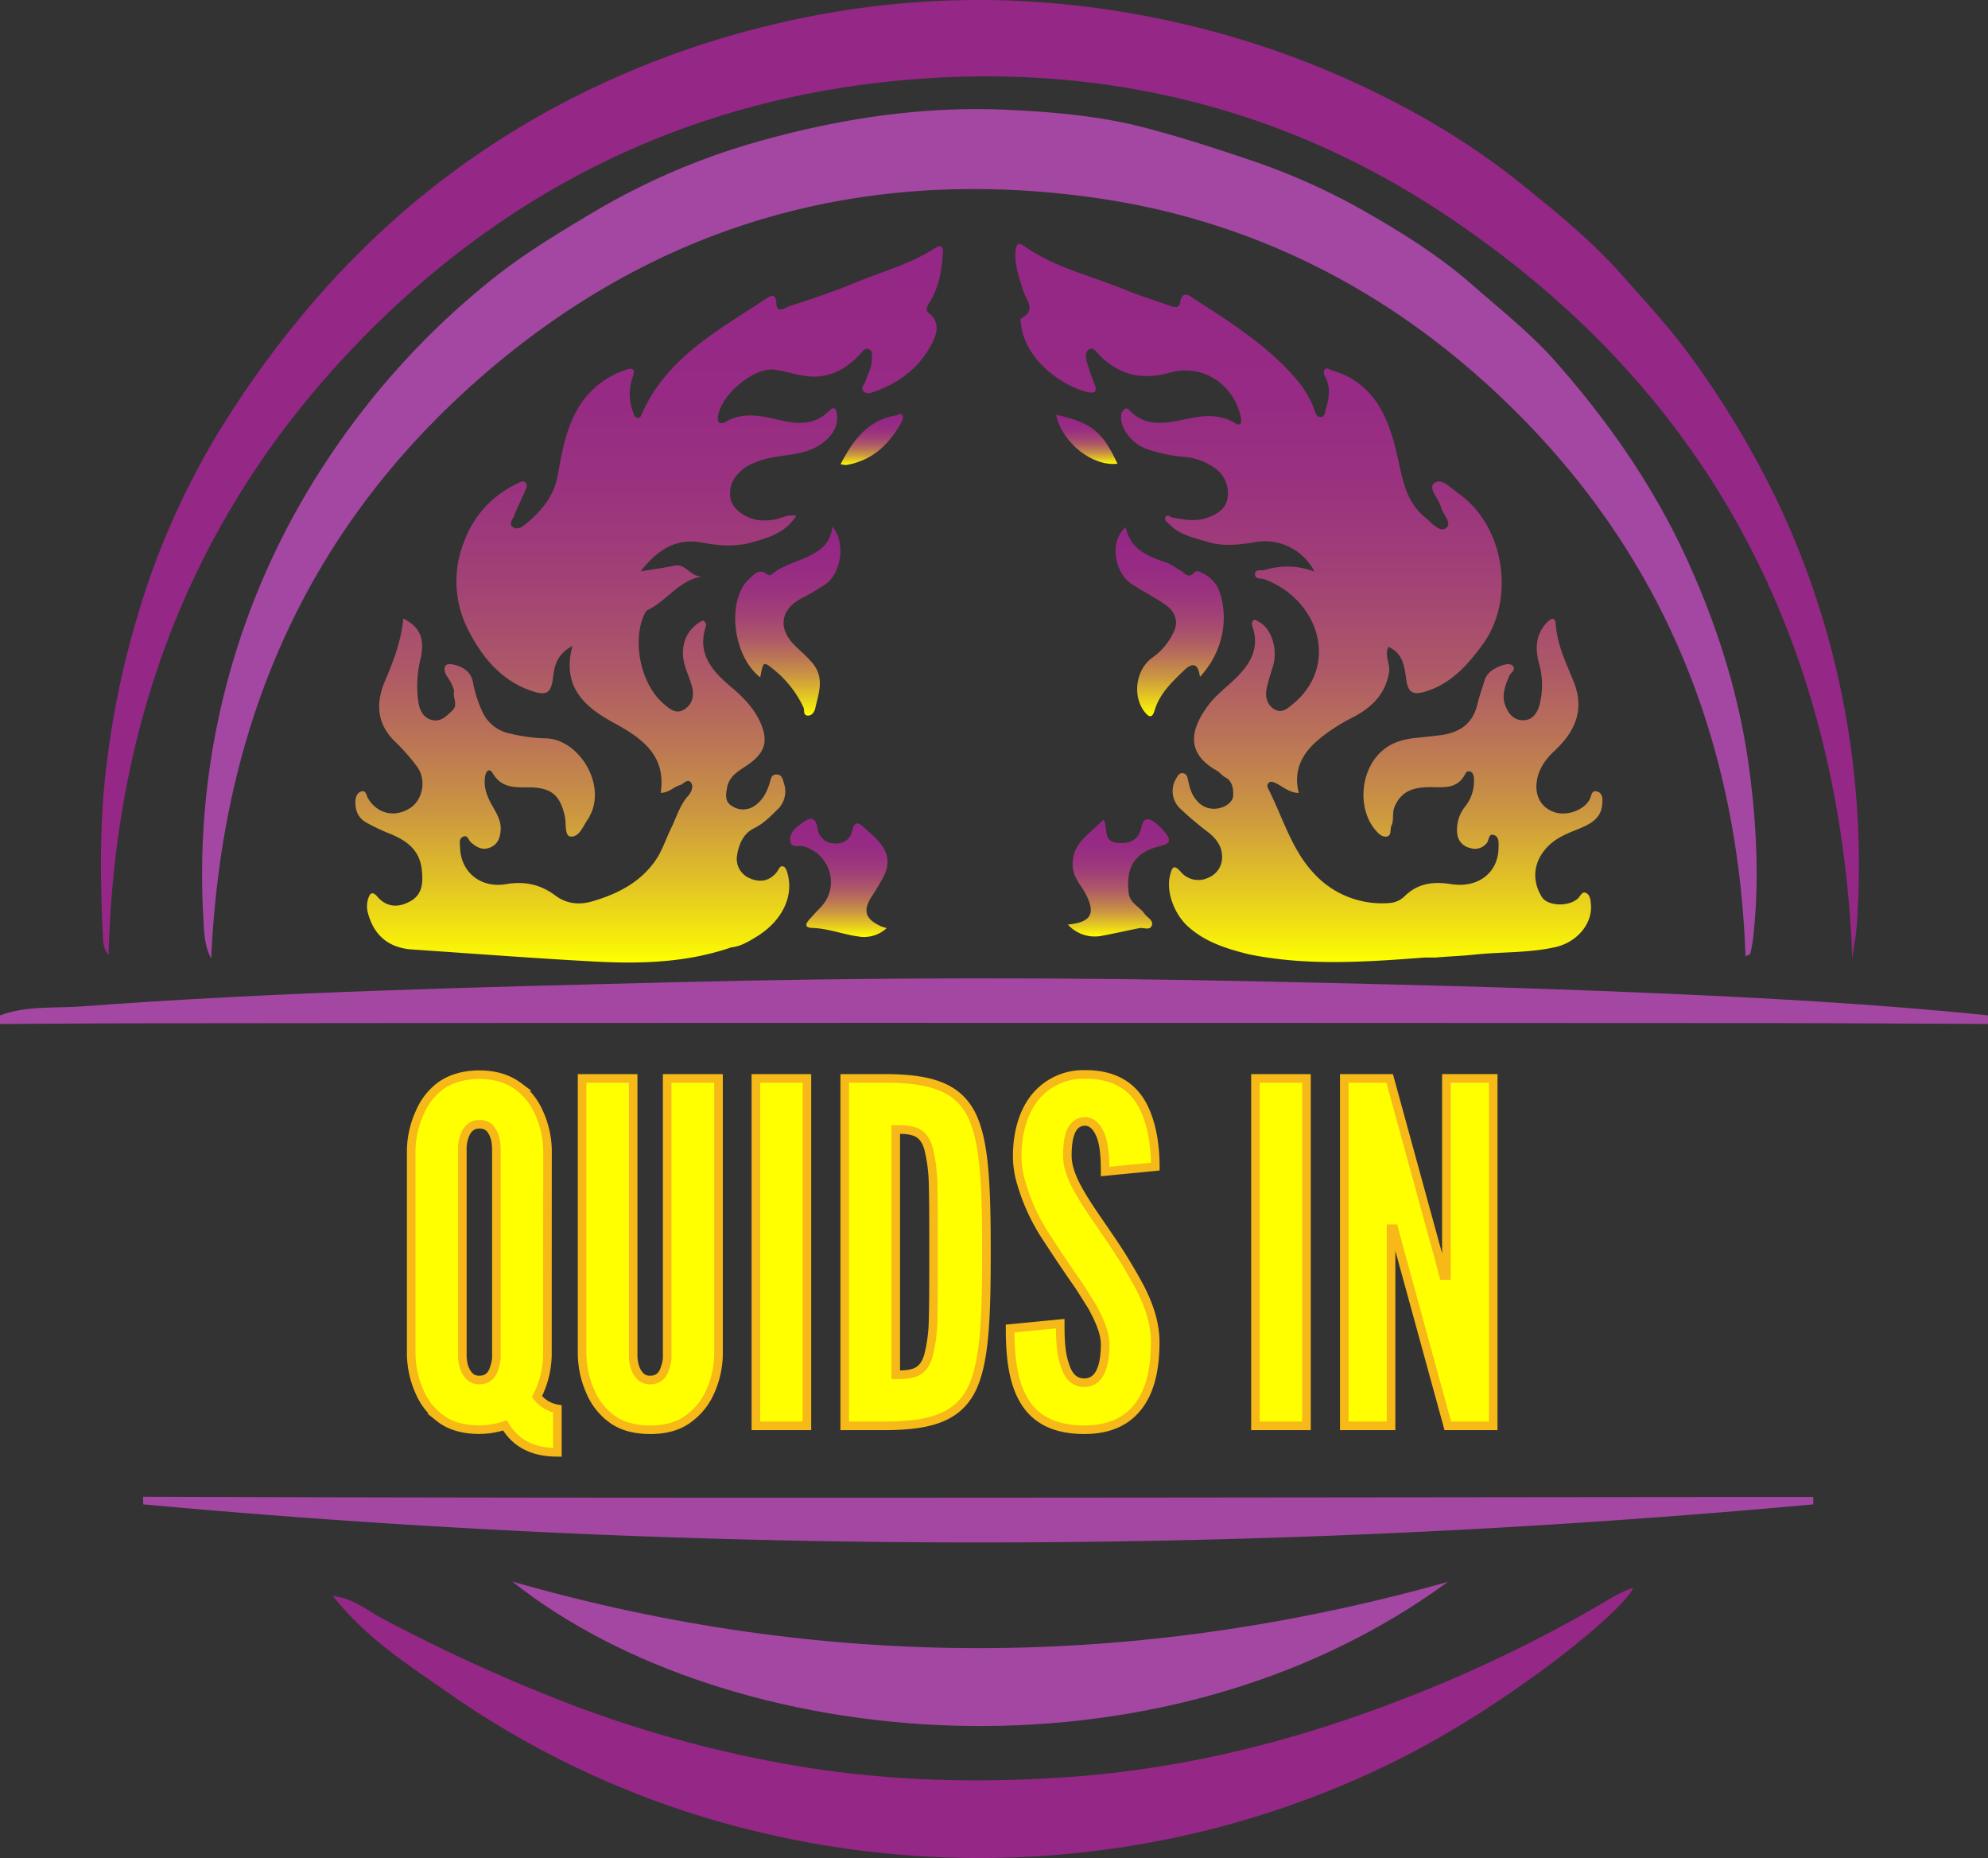 <svg xmlns="http://www.w3.org/2000/svg" xmlns:xlink="http://www.w3.org/1999/xlink" id="Layer_1" data-name="Layer 1" viewBox="0 0 694 648.49"><rect x="0" y="0" width="694" height="648.49" fill="#333333" stroke="none"/><defs><linearGradient id="linear-gradient" x1="226.62" y1="743.96" x2="226.62" y2="993.94" gradientTransform="translate(0 -658.02)" gradientUnits="userSpaceOnUse"><stop offset="0" stop-color="#952786"></stop><stop offset="0.21" stop-color="#962a84"></stop><stop offset="0.35" stop-color="#9b337f"></stop><stop offset="0.47" stop-color="#a24275"></stop><stop offset="0.59" stop-color="#ad5868"></stop><stop offset="0.69" stop-color="#bb7456"></stop><stop offset="0.79" stop-color="#cb9641"></stop><stop offset="0.88" stop-color="#e0bf28"></stop><stop offset="0.97" stop-color="#f6ed0b"></stop><stop offset="1" stop-color="#ff0"></stop></linearGradient><linearGradient id="linear-gradient-2" x1="275.01" y1="841.81" x2="275.01" y2="907.78" xlink:href="#linear-gradient"></linearGradient><linearGradient id="linear-gradient-3" x1="292.82" y1="943.81" x2="292.82" y2="985" xlink:href="#linear-gradient"></linearGradient><linearGradient id="linear-gradient-4" x1="304.33" y1="802.54" x2="304.33" y2="820.37" xlink:href="#linear-gradient"></linearGradient><linearGradient id="linear-gradient-5" x1="456.94" y1="743.16" x2="456.94" y2="993.77" xlink:href="#linear-gradient"></linearGradient><linearGradient id="linear-gradient-6" x1="408.33" y1="842.02" x2="408.33" y2="907.99" xlink:href="#linear-gradient"></linearGradient><linearGradient id="linear-gradient-7" x1="390.42" y1="943.93" x2="390.42" y2="984.92" xlink:href="#linear-gradient"></linearGradient><linearGradient id="linear-gradient-8" x1="379.39" y1="802.79" x2="379.39" y2="819.94" xlink:href="#linear-gradient"></linearGradient></defs><title>Logo-1</title><path d="M694,357.38c-24.3-.1-48.6-.27-72.9-.29Q462.19,357,303.29,357q-126.18,0-252.35.15c-17,0-34,.16-50.94.25v-3c9.22-3.48,19-2.45,28.49-3.15,68.12-5.07,136.39-6.64,204.66-8.37Q337.6,340.2,442,342.58c44.47.94,88.94,2.06,133.38,3.95,39.58,1.69,79.16,3.79,118.6,7.85Z" transform="translate(0 0)" style="fill:#a347a3"></path><path d="M646.63,334.27c-4.47-110.65-50.35-198.79-143.3-260.1C447.78,37.54,385.53,22.46,319.2,27.65c-79.85,6.26-146.94,40.11-200.84,99C65.07,185,39.92,254.77,37.91,333.43c-1.71-2.09-1.9-4.35-2-6.61-.82-17.91-1.14-35.76.6-53.7a310.85,310.85,0,0,1,12.18-60.4,269.66,269.66,0,0,1,27-60.87A343.49,343.49,0,0,1,101,115.54,311.28,311.28,0,0,1,139.85,74.7a295.32,295.32,0,0,1,69.28-45A312.25,312.25,0,0,1,268.05,9,307,307,0,0,1,351.12.14,318.44,318.44,0,0,1,415.72,9a312.3,312.3,0,0,1,55,18.82C492.16,37.49,512.5,49.25,531,64.13c12.41,10,24.76,20,35.35,32,8.2,9.32,16.69,18.37,24,28.51a321,321,0,0,1,30.21,50.48,292.81,292.81,0,0,1,22.83,69.44,298.34,298.34,0,0,1,4.78,78.57c-.1,1.33-.24,2.65-.42,4C647.34,329.5,647,331.88,646.63,334.27Z" transform="translate(0 0)" style="fill:#952786"></path><path d="M609.35,333.77c-2.84-78.81-31.26-145.76-89.53-199-39.47-36.07-86-58.66-138.77-65.9-80.16-11-152.09,9.36-213.45,63S77.35,254,73.73,334.57c-2.42-4.55-2.48-9.37-2.72-14a260.91,260.91,0,0,1,42.53-158.95A273.48,273.48,0,0,1,170.8,98.27c11.49-9.35,24.13-16.93,36.85-24.5a240.47,240.47,0,0,1,60.7-25.38C295.62,41,323.47,37,351.83,38.33c16.31.77,32.72,2.21,48.46,6.39,12.54,3.33,25,7.35,37.39,11.57a226.33,226.33,0,0,1,39.67,18c12.81,7.34,25.28,15.22,36.48,25,9.93,8.72,20.34,16.88,29.13,26.83,18.76,21.22,34.71,44.22,46.43,70.15,10.48,23.2,18,47.25,21.3,72.43,2.57,19.5,3.52,39.16,1.31,58.82a52.13,52.13,0,0,1-1,5.39C611,333.11,610.45,333.21,609.35,333.77Z" transform="translate(0 0)" style="fill:#a347a3"></path><path d="M329.06,89.52c.09-1.32.83-5.22-2.85-2.82-8.58,5.59-18.45,8.13-27.75,12-7.49,3.1-15.21,5.68-22.93,8.18-1.24.4-4.32,2.86-4.5-.82-.18-3.94-1.91-2.93-3.7-1.75-16.55,10.92-34.41,20.45-43.14,39.84-.34.75-.49,1.74-1.53,1.68s-1.26-.93-1.55-1.72a18,18,0,0,1-.19-12.69c.85-2.38.19-3.22-2.26-2.39A30,30,0,0,0,202,142.15c-4.4,7.29-5.81,15.52-7.28,23.69-1.32,7.36-5.71,12.58-11.22,17.07-1.21,1-3,2.2-4.52,1s.1-2.75.56-4c1-2.79,2.46-5.44,3.61-8.2.43-1,1.24-2.3.33-3.27s-2.15,0-3.15.45a35.94,35.94,0,0,0-18.4,20.37,37,37,0,0,0,1.41,30.36c4.87,9.7,11.71,18.13,22.69,21.67,5,1.63,6.42.35,7.05-4.92.48-4.1,1.39-8.07,6.76-10.93-3.78,14.11,4.1,21.17,14,26.59s18.81,11.27,16.81,24.68c2.88,0,4.49-2.06,6.7-2.69,1.32-.38,2.63-2.46,3.87-.88,1,1.25.12,3.4-.87,4.48-3,3.27-4.12,7.46-6,11.3s-3.17,8-5.54,11.4c-5.32,7.7-13.3,11.71-22.06,14.27-4.55,1.33-9,.87-12.82-2-5.25-3.92-10.72-5.12-17.33-4-9,1.48-15.76-4.35-16-12.81,0-1.29-.49-2.88.85-3.65,1.79-1,2,1,2.9,1.81,1.92,1.66,3.94,3,6.74,1.86s3.63-3.66,3.7-6.46c.09-3.36-1.8-6-3.29-8.77-1.64-3-2.73-6.12-2.16-9.55.26-1.65,1.36-3.37,2.76-1,2.91,4.85,7.28,4.81,12.09,4.78,8.27-.05,11.34,2.65,13,10.17.55,2.49-.2,6.89,2.06,7,3.23.21,4.42-4.15,6.4-6.63.1-.12.08-.33.16-.47,6.12-10.92-3.74-27.13-15.53-27.17A59.8,59.8,0,0,1,178,256a13.27,13.27,0,0,1-9.58-7.55,43.38,43.38,0,0,1-3.31-10.31c-.6-3.28-2.86-5.1-6-6-1.3-.37-3.3-.66-3.71.4-.92,2.4,1.46,4.11,2.25,6.19.35.93,1,2,.82,2.83-.38,2.15,1.56,4.45-.62,6.49s-4,4-7.11,3.22-4.31-3.62-4.73-6.44A39.87,39.87,0,0,1,146.8,230c1.61-7.06-.19-11.21-6-14.11-.74,7.78-3.44,14.85-6.45,21.9-3.22,7.57-2.85,14.89,3.61,21.1a70.94,70.94,0,0,1,7.57,8.58c3.43,4.57,2.13,11.7-2.4,14.58-5.34,3.4-11.4,2-14.64-3.38-.63-1-.6-3-2.44-2.42-1.52.51-2,2.25-2,3.75,0,3,1.07,5.57,3.83,7.08a66.8,66.8,0,0,0,7.63,3.66c5.81,2.3,10.88,5.42,11.71,12.63.51,4.39.37,8.62-3.66,11s-8.36,2.6-11.8-1.4c-1.95-2.29-2.76-.91-3.29.89a8.66,8.66,0,0,0,0,4.89c2.08,7.59,6.92,11.8,14.74,12.59,21.42,1.44,42.82,3.1,64.25,4.25,16.14.87,32.25.42,47.81-4.94,3.26-.32,6-2,8.68-3.64,8.77-5.27,13-13.65,11.13-21.52-.25-1.09-.66-2.6-1.45-3-1.35-.67-1.77,1-2.44,1.88-2.58,3.23-6,3.71-9.44,2.17a7.33,7.33,0,0,1-4.41-8.2c.63-3.86,2.26-7.48,5.91-9.27,3.25-1.6,5.64-4.06,8.11-6.48a8.69,8.69,0,0,0,2.31-9.17c-.4-1.33-.64-3.15-2.67-3.11-1.78,0-1.89,1.56-2.26,2.82-1,3.26-2.43,6.2-5.37,8.15a7,7,0,0,1-8-.07c-2.39-1.46-2-4-1.55-6.31.81-4.58,4.89-6.19,8-8.52,4.57-3.42,6.17-6.88,4.39-12.23-2-6-6.3-10.42-10.94-14.34-6.63-5.6-11.9-11.47-8.94-21a1.59,1.59,0,0,0-.76-2.12h0a1.17,1.17,0,0,0-.24-.09,11.89,11.89,0,0,0-6.79,9.46c-.75,4.81,1.61,8.71,2.87,13,1,3.31.6,6.48-2.41,8.47s-5.3-.16-7.45-2c-8.06-7-11.09-22.31-6.33-31.69a2.62,2.62,0,0,1,1.41-1.19c6.48-3.37,10.67-10.35,18.79-11.49-4.24.55-5.92-4.62-10-3.74-3.55.77-7.18,1.22-11.78,2,6.07-7.8,12.68-11.78,21.7-10,5.82,1.12,11.62,1.47,17.32-.17S274.16,186,278,180c-2.56-.41-4.38.41-6.19,1a18.19,18.19,0,0,1-6.44.57c-4.61-.27-9.52-3.67-10.3-7.32-1-4.89,1.41-8.35,5.06-11.11a18.41,18.41,0,0,1,4-1.92c5.6-2.35,11.78-1.93,17.52-3.78,6.43-2.07,11.05-7.09,10.56-12.19-.16-1.64-.47-4.15-2.79-1.84-5.44,5.41-11.67,4.57-18.16,3-6.05-1.44-12.08-2.57-18,.85-1,.59-2.71,1-2.64-1.31.23-7.43,12.43-18,19.81-16.91,3.77.53,7.45,1.77,11.22,2.24,7.55.94,13.52-2.25,18.58-7.64.78-.83,1.73-2.49,3.23-1.71s.88,2.36.88,3.63c0,2.75-1.42,5.09-2.26,7.6-.38,1.13-1.88,2.29-.45,3.57,1,.87,2.24.45,3.33.08,8.66-3,15.67-8.22,20-16.23,1.88-3.48,3.75-7.91-.9-11.48-1.1-.84-.43-2.15.38-3.45C327.54,100.75,328.66,95.18,329.06,89.52Z" transform="translate(0 0)" style="fill:url(#linear-gradient)"></path><path d="M279.36,209.07a92.08,92.08,0,0,0,9-5.28c5.48-4,6.84-14.87,2.16-20a10.47,10.47,0,0,1-4.66,8.25c-5.07,3.78-11.85,4.39-16.74,8.66-.21.18-.95,0-1.25-.22-2.88-2.31-4.72.08-6.41,1.65-7.86,7.27-5.74,26.79,3.93,34.25,1.08-5.72,1.06-5.7,5.08-2.4a37.22,37.22,0,0,1,10,12.87c.47,1-.2,2.67,1.35,2.89s2.53-1.36,2.77-2.46c1.12-5.18,3.3-10.36-.67-15.5-2.08-2.69-4.74-4.65-7-7.07C271.63,219,272.63,212.9,279.36,209.07Z" transform="translate(0 0)" style="fill:url(#linear-gradient-2)"></path><path d="M308,306.8c2.79-4.83,2.41-9.14-1.32-13.22-1.68-1.83-3.61-3.44-5.45-5.13s-3.08-1.4-3.64,1.22c-.68,3.23-2.88,4.82-6.1,4.71a6,6,0,0,1-6.07-5c-.81-5.49-3.54-3.5-5.91-1.77-1.83,1.33-3.86,3.18-3.69,5.64.21,3,3.16,1.64,4.84,2.16,9.54,3,12.59,14.45,5.61,21.48-1.25,1.25-2.43,2.57-3.61,3.88-1.39,1.53-2.06,3,.93,3.09,5.53.19,10.7,2.26,16.12,3a11.63,11.63,0,0,0,9.82-2.92c-1.08-.36-1.55-.46-2-.66-5.53-2.54-6.41-5.52-3.16-10.48C305.68,310.83,306.85,308.82,308,306.8Z" transform="translate(0 0)" style="fill:url(#linear-gradient-3)"></path><path d="M312.79,145c-9.92,1.63-15,8.69-19.34,17a7.1,7.1,0,0,0,2,.28c9.38-1.56,15.28-7.56,19.57-15.52a2.12,2.12,0,0,0,0-1.81C314.33,144,313.54,144.91,312.79,145Z" transform="translate(0 0)" style="fill:url(#linear-gradient-4)"></path><path d="M116.17,557c7.59,1,12.08,5.14,17.14,7.79a598,598,0,0,0,64.74,29.62,418.85,418.85,0,0,0,81.41,22.14c31.75,5.2,63.59,5.91,95.59,3.52,39.34-3,77.19-12.53,113.8-26.71a479,479,0,0,0,74.54-36.17,51.48,51.48,0,0,1,6.8-3.11c-3.63,8.59-45,42-84.55,61.29A325,325,0,0,1,384.72,645.7a330.82,330.82,0,0,1-121-6.58,316.75,316.75,0,0,1-107.23-48.28C142.54,581.09,127.77,571.71,116.17,557Z" transform="translate(0 0)" style="fill:#952786"></path><path d="M49.93,522.39c194.36.68,388.72.19,583.08.07v2.59a3201.69,3201.69,0,0,1-583,0Z" transform="translate(0 0)" style="fill:#a347a3"></path><path d="M505.42,552.11C404.19,626.31,254,611.68,178.85,552,287.69,583.2,396.51,582.7,505.42,552.11Z" transform="translate(0 0)" style="fill:#a347a3"></path><path d="M557.62,276.27c-2.14-.68-2,1.54-2.68,2.75-2,3.74-7.82,5.86-12.17,4.48s-6.73-5.11-6.39-9.82,2.84-8.38,6.21-11.53c7.06-6.61,10.73-14.15,6.86-24-2.62-6.62-5.89-13-6.35-20.38-.16-2.61-1.77-1.89-3-.59-4,4.13-4.25,9-2.86,14.27a27.42,27.42,0,0,1,.13,14.79c-.8,2.78-2.54,5.3-5.94,5.14-3.23-.16-4.93-2.44-6-5.29-1.29-3.6.1-6.91,1.39-10.1.49-1.24,2.61-2.19,1.22-3.64-1-1-2.87-.42-4.24.09-2.56,1-4.77,2.39-5.61,5.25-.8,2.7-1.81,5.36-2.45,8.1-1.57,6.81-6.22,9.89-12.72,10.78-3,.41-5.95.66-8.93,1-5.65.58-10.49,2.37-14.13,7.25-5.2,7-5.43,18,0,24.66,1.08,1.3,2.39,2.75,4.09,2.49,1.89-.28,1.1-2.48,1.68-3.76,1-2.1.15-4.44,1.14-6.73,2.49-5.72,7.07-6.76,12.53-6.76,4.21,0,8.77.73,11.61-3.72.51-.79.82-2.06,2.08-1.76s1.43,1.7,1.47,2.85a14.18,14.18,0,0,1-3,9.29,12.8,12.8,0,0,0-2.81,9.81,5.62,5.62,0,0,0,4.51,4.78,5.17,5.17,0,0,0,5.8-1.79c.8-1,.56-3.64,2.72-2.65,1.61.75,1.39,2.87,1.35,4.54-.21,8.58-7.13,14-16.64,12.5-6.28-1-11.66-.27-16.33,4.4a8.18,8.18,0,0,1-4.85,2.17,32.16,32.16,0,0,1-26.85-10.55c-7.58-8.21-10.6-19.1-15.51-28.88-.35-.7-.84-1.57-.21-2.3.84-1,1.9-.4,2.75,0,2.44,1.14,4.48,3.23,7.91,3.35-2.06-8.07,1.31-13.94,7-18.73a62.75,62.75,0,0,1,11.86-7.66c6.39-3.3,11.33-7.94,12.64-15.63.51-3-1.67-5.8-.22-9,5.16,2.3,5.63,7,6.25,11.53s2.48,5.47,7,4c8.85-2.85,14.51-9.28,19.71-16.41,11.53-15.83,7.5-41.48-8.52-52.65-2.56-1.79-6-5.6-8.45-3.59-2.22,1.82,1.6,5.47,2.39,8.42.67,2.54,4.18,5.67,1.57,7.37-2.17,1.41-5-2.09-7.3-4-6.75-5.56-7.79-13.66-9.55-21.39-3.07-13.47-8-25.41-22.86-29.78-.76-.23-1.57-1-2.24-.46-.83.69-.62,1.7-.1,2.69,2,3.64,1.43,7.43.3,11.15-.34,1.15-.28,3-2.06,2.94-1.27-.06-1.62-1.61-2-2.65-2.06-5.78-5.86-10.42-10-14.66-9.39-9.48-20.59-16.62-31.72-23.82-2.13-1.38-4.27-3.33-5.18,1.37-.42,2.18-2.66,1.22-4.21.67-5-1.76-10.08-3.34-15-5.36-11.89-4.89-24.67-7.74-35.38-15.37-1.91-1.36-2.59-.23-2.78,1.65-.51,5,1.29,9.46,2.64,14.06,1,3.24,4.73,6.65-.56,9.61-.65.36-.27,1.44-.17,2.29C358,126.16,371.6,135,379.63,136.83c2.52.57,3.57-.07,2.45-2.82a73.86,73.86,0,0,1-2.6-7.5c-.47-1.59-.8-3.67.76-4.6s2.62,1.1,3.52,2c7,7.07,15.09,8.88,24.66,6.14,11.18-3.21,22.23,3.94,24.72,15.46.39,1.8.24,3.52-2,2.16-6.72-4.1-13.48-2.08-20.34-.76-5.68,1.09-11.29,1.34-15.95-3.14-.63-.6-1.37-1.78-2.48-.85a3.41,3.41,0,0,0-1,2.7c-.06,4.36,4.07,9.53,9.3,11.19a52,52,0,0,0,12.69,2.65A21,21,0,0,1,423.54,163a10.55,10.55,0,0,1,5.06,10.2c-.37,4.21-3.26,6.06-7,7.43-4.18,1.56-8.21.75-12.27,0-.87-.14-1.76-1.37-2.46-.13-.6,1.06.58,1.67,1.25,2.38,3.63,3.82,8.61,4.79,13.33,6.23,5.75,1.75,11.58,1,17.33,0a19.44,19.44,0,0,1,20.08,10.37,26.66,26.66,0,0,0-17.37-.53c-1.2.33-3.22-.44-3.36,1.27-.18,2.1,2.16,1.54,3.39,2,19.11,7.23,26,30,10,43.36-2,1.68-4,3.51-6.6,2s-3.36-4.46-2.72-7.43c.56-2.59,1.41-5.12,2.19-7.66,1.79-5.9-.54-13.19-4.94-15.47-.72-.37-1.44-1.14-2.13-.28a2.3,2.3,0,0,0-.12,1.87c2.8,8.07-1.17,13.73-6.63,18.89-2.9,2.74-6.17,5.23-8.55,8.38-5.56,7.33-9.16,16.37,2.64,23,1.13.64,2,1.84,3.09,2.43,2.67,1.37,2.8,4.37,2.75,6.27-.06,2.33-2.61,4.11-5.3,4.57a7.74,7.74,0,0,1-7.51-2.86c-1.86-2.1-2.43-4.65-3-7.25-.21-1-.52-2-1.71-2.18s-1.78.78-2.26,1.65a8.42,8.42,0,0,0,1.55,10.95,117.05,117.05,0,0,0,9.73,8.19c2.51,2,4.42,4.56,4.6,7.73a7.73,7.73,0,0,1-4.88,8,8,8,0,0,1-9.55-2.13c-2.35-2.62-2.93-1.69-3.66,1-1.63,6,1.53,14,6.43,18.32,6.13,5.4,13.48,7.6,21.07,9.51,20.37,4.15,40.85,2.65,61.33,1.12h3.3l.31.06.31-.08,2.56-.2c3.65-.26,7.31-.41,10.95-.81,9.42-1,19-.51,28.31-2.64,7.57-1.73,12.91-8.28,12.3-14.87-.14-1.48-.23-3.3-1.7-4s-2,1.24-2.93,2c-3.34,2.93-10.53,2.56-12.49-.59-3.76-6.07-2.87-12.65,2.2-17.76,2.92-2.94,6.58-4.37,10.29-5.87,4.23-1.72,8.4-3.66,8.6-9.17C559.5,278.88,559.51,276.86,557.62,276.27Z" transform="translate(0 0)" style="fill:url(#linear-gradient-5)"></path><path d="M402.5,229.37c-5.92,4-7.33,13.36-3,19,1.56,2,2.72,2.42,3.59-.48,1.74-5.82,6-9.82,10.17-13.84,2.37-2.3,4.92-3.41,5.63,2.18,8.45-9.07,10-21,6.75-29.95a11.58,11.58,0,0,0-5.17-5.89c-1.19-.71-2.68-1.58-3.65-.5-2,2.25-3.1.12-4.47-.62-1.74-1-3.32-2.3-5.16-2.92-6.42-2.16-12.56-4.52-14.22-12.35-6,5.17-3.72,16.08,2.15,19.89,3.73,2.41,7.69,4.47,11.38,6.94s5.15,6.06,3.15,9.92A22.32,22.32,0,0,1,402.5,229.37Z" transform="translate(0 0)" style="fill:url(#linear-gradient-6)"></path><path d="M403.52,287.31c-2.2-1.59-4.22-2.64-5.11,1.56-1,4.56-4.46,5.84-8.79,5.23-4.5-.64-2.9-4.86-4.29-8.07-2,1.84-3.64,3.38-5.3,4.9-3.32,3-5.8,6.08-5.55,11.29.19,3.92,2.5,6.21,4.09,9,4.13,7.38,2.68,10.65-5.8,11.47a12.74,12.74,0,0,0,12.31,3.83c4.25-.77,8.46-1.78,12.71-2.59,1.52-.28,3.75,1,4.36-1.09.49-1.7-1.71-2.64-2.65-4-1.75-2.48-5.09-3.56-5.5-7.27-1-9.2,2.24-14.22,11.3-16.35,3.15-.75,3.52-2.1,1.62-4.42A20,20,0,0,0,403.52,287.31Z" transform="translate(0 0)" style="fill:url(#linear-gradient-7)"></path><path d="M368.66,144.77c2.23,9.92,12.79,18.13,21.45,17.06C384.79,150.52,381.05,147.5,368.66,144.77Z" transform="translate(0 0)" style="fill:url(#linear-gradient-8)"></path><path d="M191.1,472.74a33.09,33.09,0,0,1-3.63,14.68,11,11,0,0,0,7.1,4.29v15.18c-10.07,0-15.18-4.29-18.32-9.41a27.85,27.85,0,0,1-8.91,1.49c-5.94,0-10.56-1.49-13.86-4.12a22.43,22.43,0,0,1-6.93-8.91,33.09,33.09,0,0,1-3-13.2V401.29a33,33,0,0,1,3-13,22.75,22.75,0,0,1,6.93-9.07c3.3-2.48,7.92-4.13,13.86-4.13s10.4,1.65,13.7,4.13a23.16,23.16,0,0,1,7.09,9.07,32.83,32.83,0,0,1,3,13Zm-17.82-71.45c0-3.3-.66-5.61-2.31-7.59a5.1,5.1,0,0,0-3.63-1.32c-3.13,0-4.62,2.31-5.28,4.46a12.69,12.69,0,0,0-.66,4.45v71.45c0,3.46.83,5.77,2.48,7.59a4.75,4.75,0,0,0,3.46,1.32c3.14,0,4.62-2,5.28-4.46a11.42,11.42,0,0,0,.66-4.45Z" transform="translate(0 0)" style="fill:#ff0;stroke:#f7b918;stroke-miterlimit:10;stroke-width:3px"></path><path d="M250.83,376.38v96.36a32.88,32.88,0,0,1-3,13.2,22.77,22.77,0,0,1-7.09,8.91C237.44,497.48,233,499,227,499s-10.56-1.49-13.86-4.12a22.43,22.43,0,0,1-6.93-8.91,33.09,33.09,0,0,1-3-13.2V376.38h17.82v96.36c0,3.46.83,5.77,2.48,7.59a4.75,4.75,0,0,0,3.46,1.32c3.14,0,4.62-2,5.28-4.46a11.42,11.42,0,0,0,.66-4.45V376.38Z" transform="translate(0 0)" style="fill:#ff0;stroke:#f7b918;stroke-miterlimit:10;stroke-width:3px"></path><path d="M263.87,376.38h17.82V497.65H263.87Z" transform="translate(0 0)" style="fill:#ff0;stroke:#f7b918;stroke-miterlimit:10;stroke-width:3px"></path><path d="M294.89,497.65V376.38h14c16.5,0,25.41,3.3,30.19,12.54,4.62,9.24,5.28,24.42,5.28,48.18s-.66,38.77-5.28,48c-4.78,9.24-13.69,12.54-30.19,12.54Zm17.81-17.82c6.11,0,9.57-.66,11.39-6.6a53.74,53.74,0,0,0,1.65-12.87c.16-5.77.16-13.53.16-23.43s0-17.65-.16-23.43a55.84,55.84,0,0,0-1.65-12.87c-1.82-5.77-5.28-6.43-11.39-6.43Z" transform="translate(0 0)" style="fill:#ff0;stroke:#f7b918;stroke-miterlimit:10;stroke-width:3px"></path><path d="M385.8,408.88c0-4-.17-8.41-1.32-11.88-1.16-3.3-3-5.61-5.78-5.61-4.62.17-6.1,4.95-6.1,12,0,4.12,1.81,8.41,4.45,13s6.11,9.41,9.57,14.52A187.4,187.4,0,0,1,398,449.47c3.13,6.11,5.28,12.38,5.28,19,0,8.08-1.32,15.67-5.12,21.28s-9.9,9.24-19.63,9.24c-11.39,0-17.82-4.29-21.45-10.89s-4.46-15.34-4.46-24.42l17.5-1.7c0,5.12.17,10.23,1.49,14,1.15,4,3.13,6.6,6.93,6.6,5.28,0,7.26-5.61,7.26-13.37,0-4-2-8.58-4.62-13.36-1.49-2.31-3-4.79-4.62-7.26-3.47-4.95-7.26-10.56-11.22-16.67a69.2,69.2,0,0,1-8.75-18.81,32.12,32.12,0,0,1-1.48-9.73c0-6.6,1.48-13.7,5.28-19.14a21.62,21.62,0,0,1,18-9.24c10.73-.16,17,4.29,20.46,10.72,3.47,6.6,4.46,14.69,4.46,21.45Z" transform="translate(0 0)" style="fill:#ff0;stroke:#f7b918;stroke-miterlimit:10;stroke-width:3px"></path><path d="M438.27,376.38h17.81V497.65H438.27Z" transform="translate(0 0)" style="fill:#ff0;stroke:#f7b918;stroke-miterlimit:10;stroke-width:3px"></path><path d="M488.09,434.46l-1.48-5.61h-1v68.8H469.28V376.38h15.84l17.33,63.19,1.48,5.61h1v-68.8h16.34V497.65H505.42Z" transform="translate(0 0)" style="fill:#ff0;stroke:#f7b918;stroke-miterlimit:10;stroke-width:3px"></path></svg>
